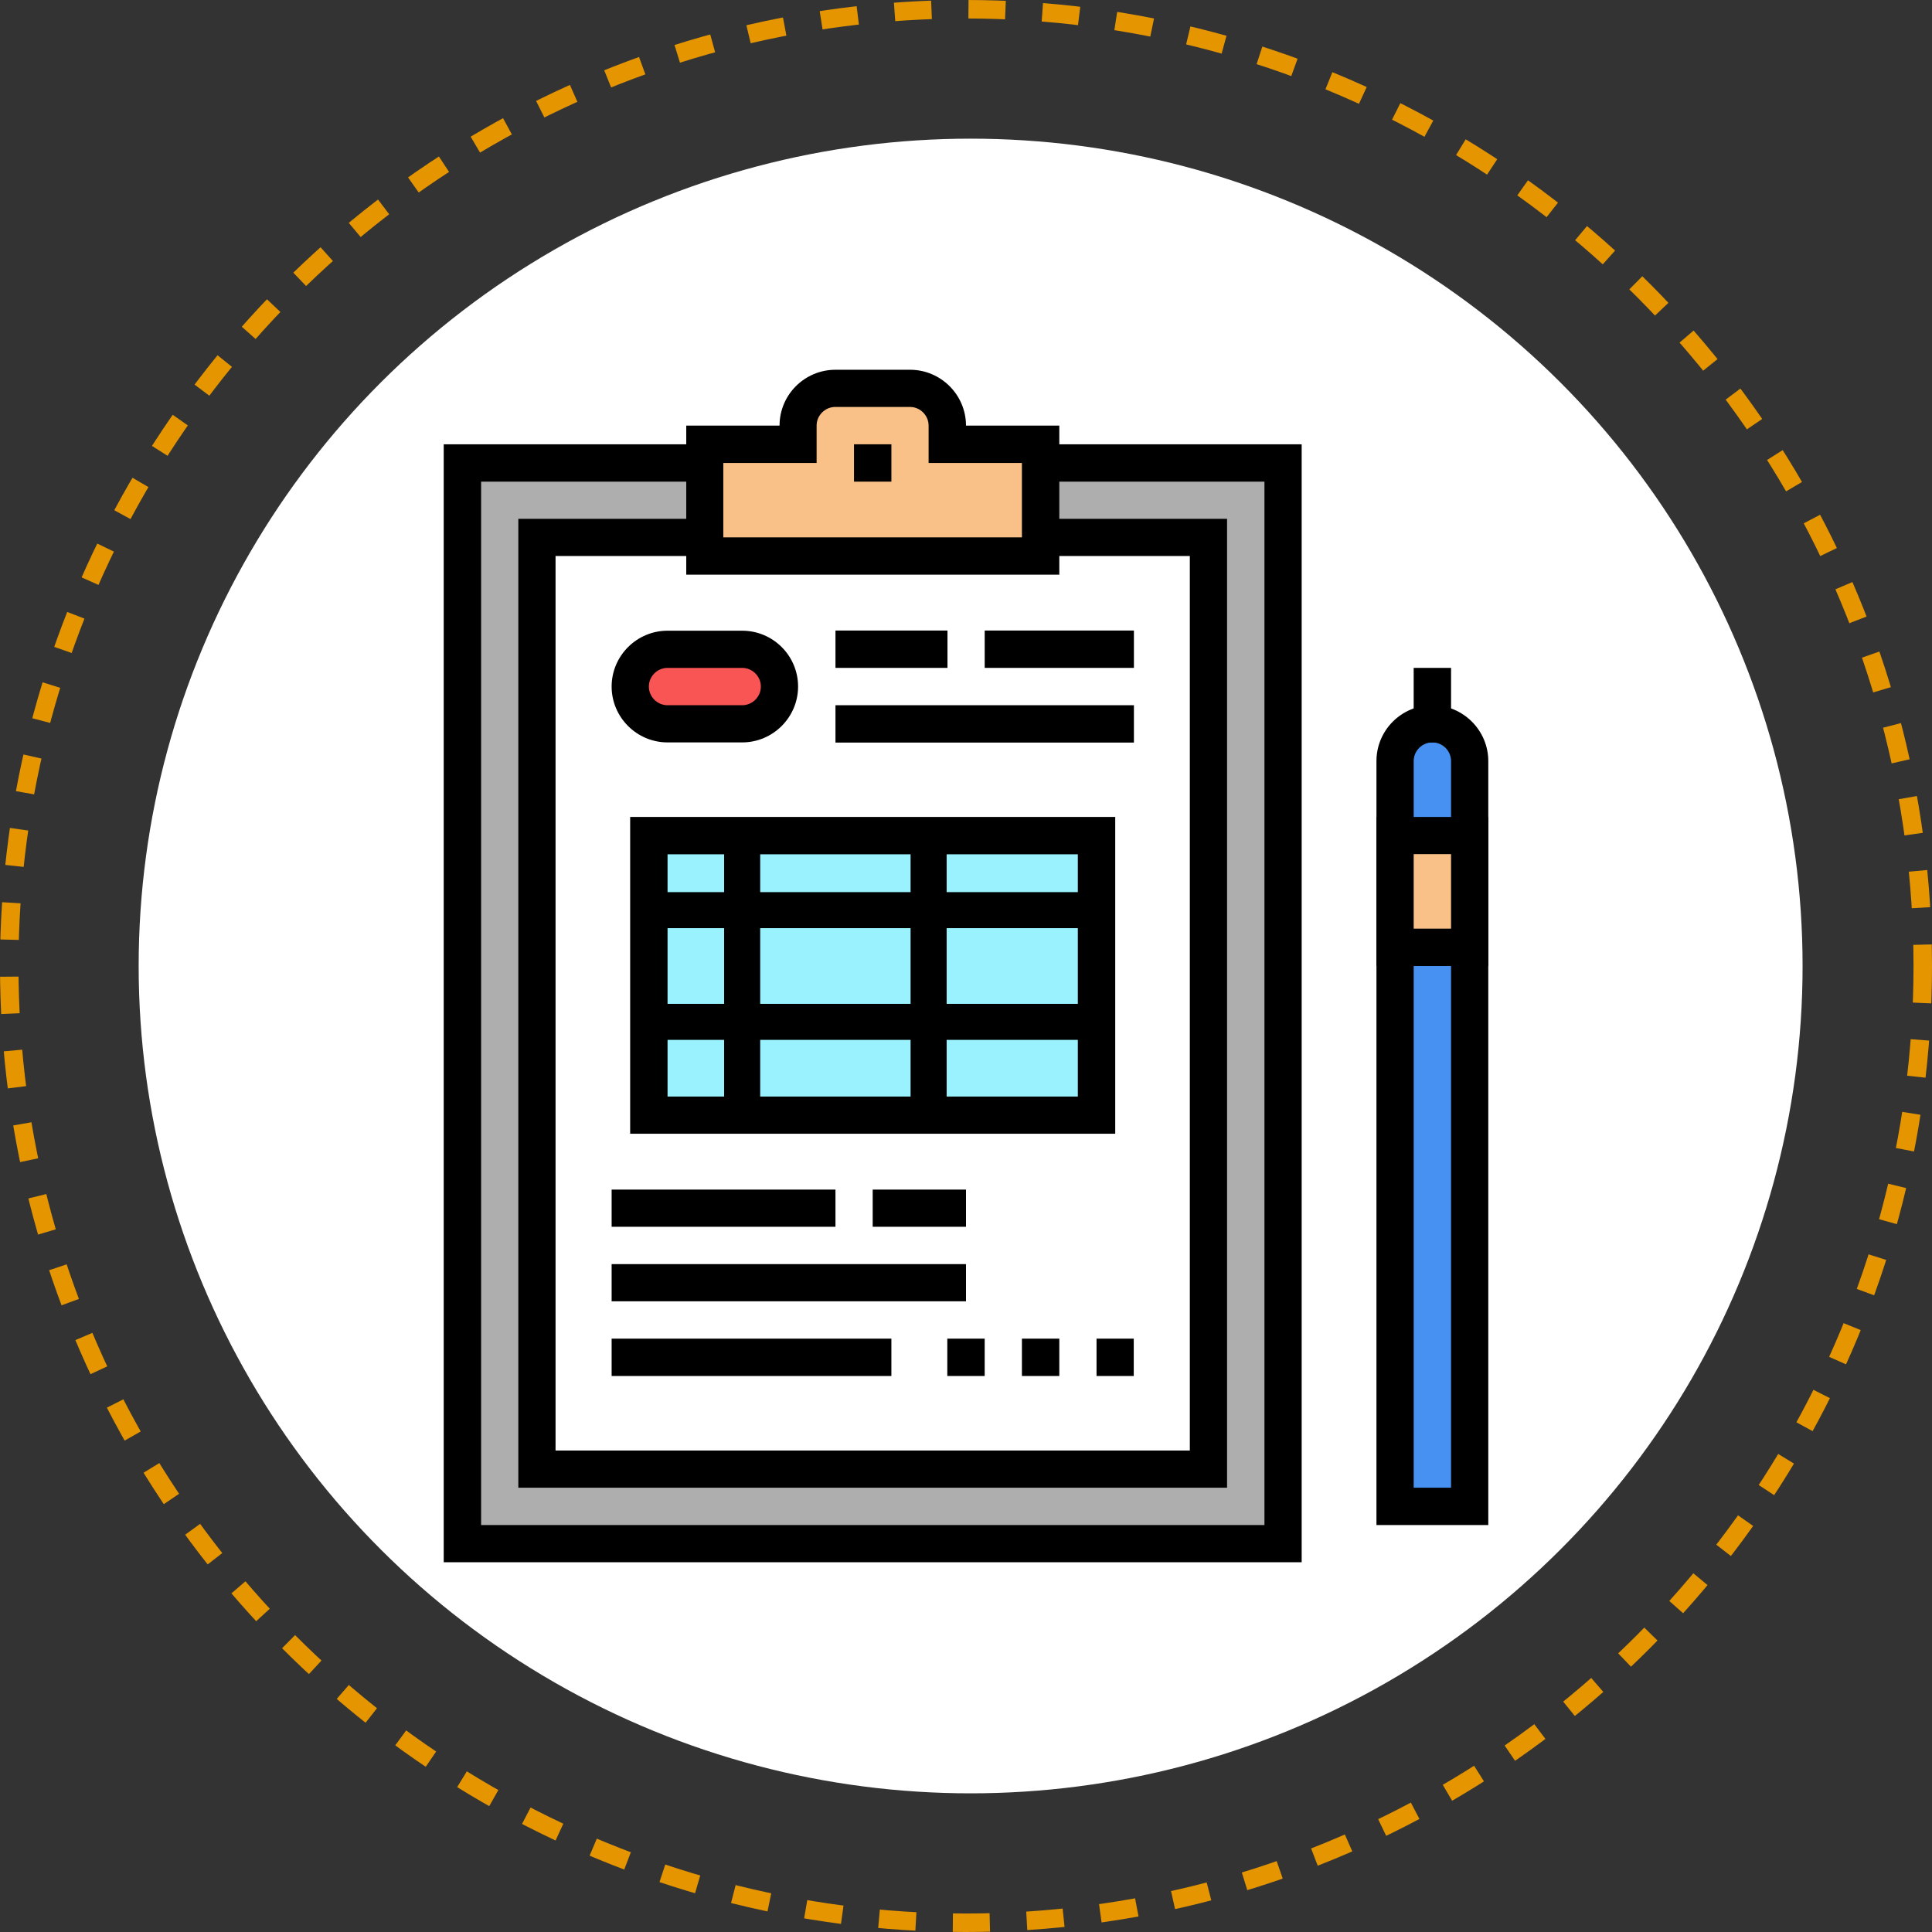 <svg width="209" height="209" viewBox="0 0 209 209" fill="none" xmlns="http://www.w3.org/2000/svg">
<rect x="0" y="0" width="209" height="209" fill="#333333" stroke="none"/>
<ellipse cx="105" cy="104.5" rx="90" ry="89.5" fill="white"/>
<circle cx="104.5" cy="104.5" r="103.5" stroke="#E59500" stroke-width="2" stroke-dasharray="4 4"/>
<g clip-path="url(#clip0_6010_257)">
<path d="M138.808 50.083H50.022V166.98H138.808V50.083Z" fill="#AEAEAE"/>
<path d="M140.812 169H48V48.062H140.812V169ZM52.027 164.978H136.786V52.103H52.045V164.978H52.027Z" fill="black"/>
<path d="M130.737 58.145H58.094V158.917H130.737V58.145Z" fill="white"/>
<path d="M132.741 160.938H56.071V56.125H132.741V160.938ZM60.098 156.915H128.714V60.147H60.098V156.897V156.915Z" fill="black"/>
<path d="M122.665 72.25H106.522V68.21H122.665V72.25ZM102.496 72.25H90.379V68.21H102.496V72.25Z" fill="black"/>
<path d="M122.665 76.29H90.379V80.33H122.665V76.29Z" fill="black"/>
<path d="M86.335 48.062V46.042C86.335 43.808 88.142 42.002 90.379 42.002H98.451C100.688 42.002 102.495 43.808 102.495 46.042V48.062H112.589V60.147H76.241V48.062H86.335Z" fill="#F9C087"/>
<path d="M114.594 62.167H74.237V46.042H84.33C84.33 42.699 87.051 40 90.379 40H98.451C101.78 40 104.5 42.717 104.5 46.042H114.594V62.167ZM78.263 58.127H110.549V50.083H100.455V46.042C100.455 44.934 99.543 44.022 98.433 44.022H90.362C89.252 44.022 88.339 44.934 88.339 46.042V50.083H78.245V58.145L78.263 58.127Z" fill="black"/>
<path d="M92.384 52.103V48.062H96.429V52.103H92.384Z" fill="black"/>
<path d="M70.156 78.292H82.362C82.899 78.292 83.4 78.078 83.758 77.72C84.116 77.363 84.33 76.88 84.33 76.326V72.196C84.33 71.714 84.151 71.249 83.847 70.909C83.489 70.498 82.952 70.23 82.362 70.23H70.156C69.619 70.23 69.118 70.444 68.76 70.802C68.402 71.159 68.188 71.642 68.188 72.196V76.326C68.188 76.862 68.402 77.327 68.742 77.684C69.1 78.06 69.601 78.292 70.156 78.292Z" fill="#F95555"/>
<path d="M80.286 80.312H72.214C68.885 80.312 66.165 77.595 66.165 74.27C66.165 70.945 68.885 68.228 72.214 68.228H80.286C83.632 68.228 86.335 70.945 86.335 74.27C86.335 77.595 83.615 80.312 80.286 80.312ZM72.214 72.25C71.105 72.25 70.192 73.162 70.192 74.27C70.192 75.378 71.105 76.29 72.214 76.29H80.286C81.395 76.29 82.308 75.378 82.308 74.27C82.308 73.162 81.395 72.25 80.286 72.25H72.214Z" fill="black"/>
<path d="M118.621 90.395H70.192V120.625H118.621V90.395Z" fill="#9BF2FF"/>
<path d="M120.643 122.645H68.17V88.375H120.643V122.645ZM72.214 118.623H116.598V92.415H72.214V118.623Z" fill="black"/>
<path d="M120.571 96.509H68.241V100.406H120.571V96.509Z" fill="black"/>
<path d="M120.571 108.594H68.241V112.491H120.571V108.594Z" fill="black"/>
<path d="M82.236 88.447H78.335V122.591H82.236V88.447Z" fill="black"/>
<path d="M102.406 88.447H98.505V122.591H102.406V88.447Z" fill="black"/>
<path d="M104.5 136.75H66.165V140.772H104.5V136.75Z" fill="black"/>
<path d="M96.428 144.812H66.165V148.853H96.428V144.812Z" fill="black"/>
<path d="M104.5 132.71H94.406V128.688H104.5V132.71ZM90.379 132.71H66.165V128.688H90.379V132.71Z" fill="black"/>
<path d="M118.621 148.853V144.812H122.647V148.853H118.621ZM110.549 148.853V144.812H114.594V148.853H110.549ZM102.478 148.853V144.812H106.522V148.853H102.478Z" fill="black"/>
<path d="M158.978 162.958H150.906V80.259C150.906 79.758 151.085 79.311 151.389 78.972C151.747 78.561 152.284 78.292 152.875 78.292H157.009C157.689 78.292 158.28 78.632 158.638 79.15C158.852 79.472 158.978 79.848 158.978 80.259V162.958Z" fill="#4791F3"/>
<path d="M161 164.978H148.902V82.333C148.902 78.99 151.622 76.29 154.951 76.29C158.28 76.29 161 79.007 161 82.333V164.978ZM152.929 160.937H156.973V82.333C156.973 81.224 156.061 80.312 154.951 80.312C153.841 80.312 152.929 81.224 152.929 82.333V160.937Z" fill="black"/>
<path d="M156.973 72.25H152.929V80.312H156.973V72.25Z" fill="black"/>
<path d="M158.978 90.395H150.906V102.498H158.978V90.395Z" fill="#F9C087"/>
<path d="M161 104.5H148.902V88.375H161V104.5ZM152.929 100.46H156.973V92.397H152.929V100.46Z" fill="black"/>
</g>
<defs>
<clipPath id="clip0_6010_257">
<rect width="113" height="129" fill="white" transform="translate(48 40)"/>
</clipPath>
</defs>
</svg>
